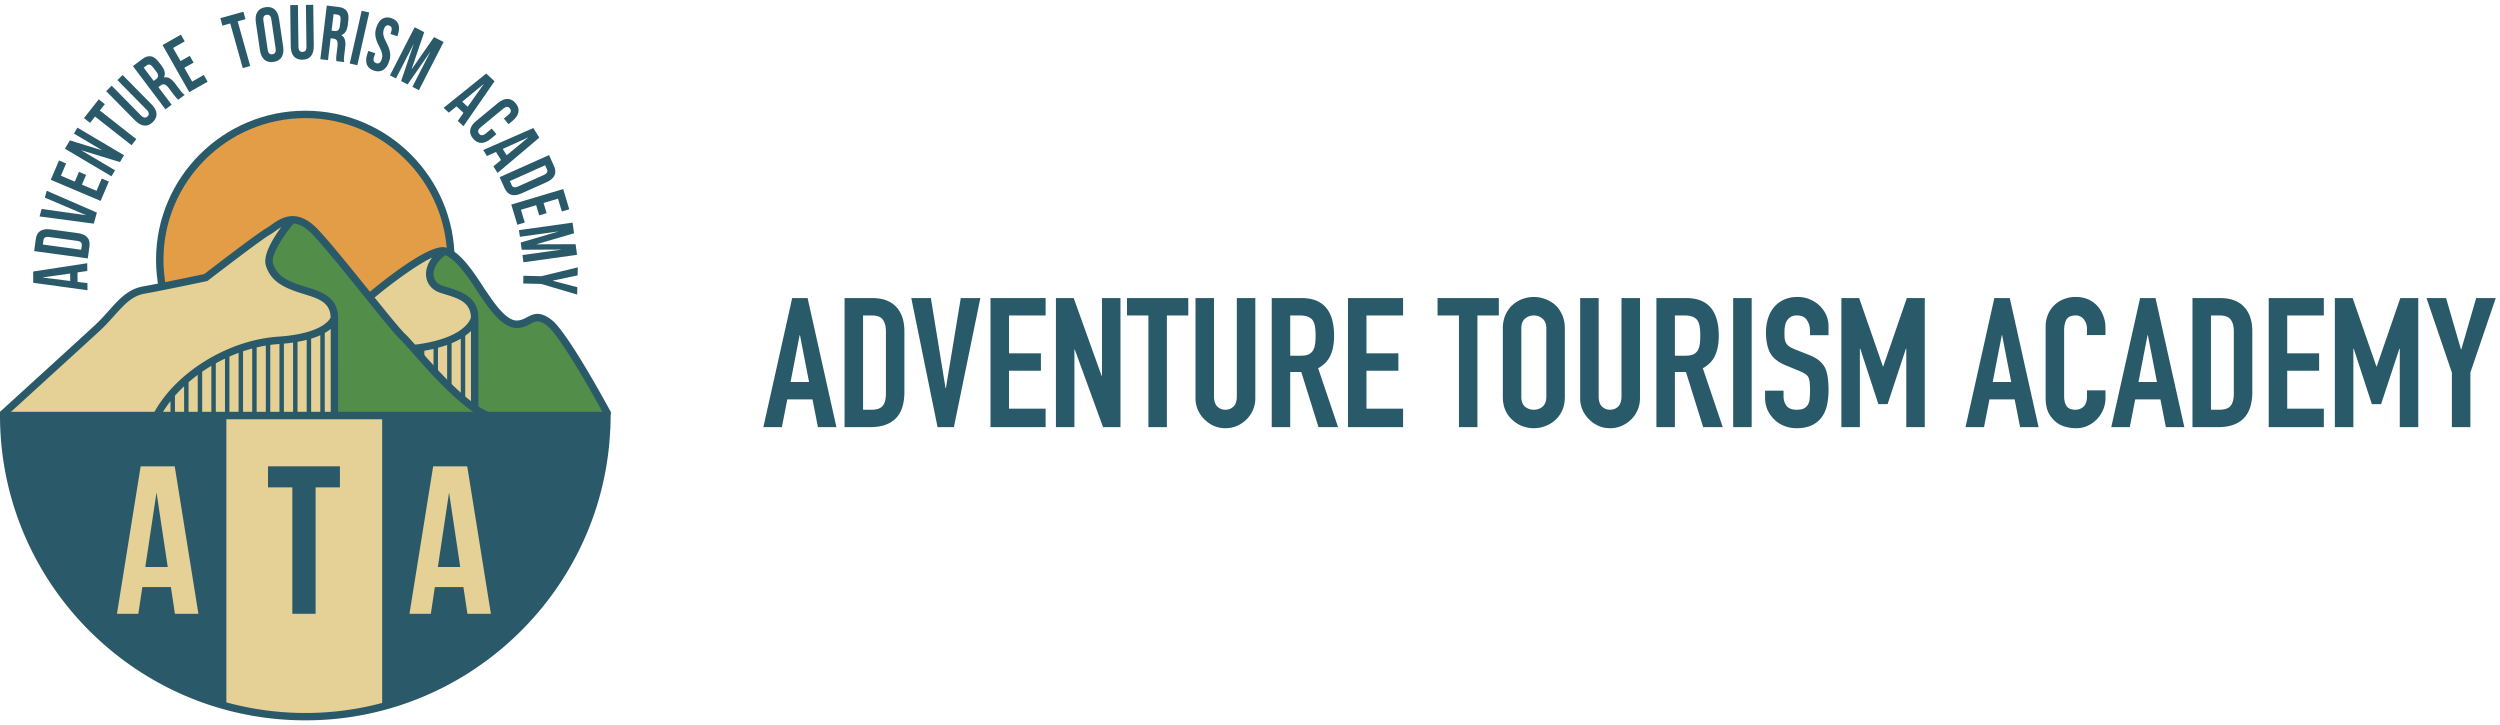 <svg xmlns="http://www.w3.org/2000/svg" fill="none" viewBox="0 0 262 76">
<title>アドベンチャーツーリズムアカデミー</title>
<path fill="#E49D47" d="M31.999 42.452c8.426 0 15.257-6.82 15.257-15.233S40.426 11.986 32 11.986 16.74 18.806 16.74 27.22s6.83 15.233 15.258 15.233Z"/>
<path fill="#2A5A6A" d="M31.998 42.84c-8.627 0-15.645-7.005-15.645-15.618s7.018-15.62 15.645-15.62c8.628 0 15.645 7.007 15.645 15.62S40.626 42.84 31.998 42.84Zm0-30.462c-8.197 0-14.867 6.66-14.867 14.844 0 8.183 6.67 14.843 14.867 14.843 8.197 0 14.868-6.66 14.868-14.843 0-8.184-6.67-14.844-14.868-14.844Z"/>
<path fill="#E5D195" d="m49.538 43.548-.99-.834-2.04-1.511-5.186-6.4-2.699-3.598s6.293-5.334 7.977-4.895c1.684.439 3.365 3.872 4.099 4.53.733.659 1.975 3.14 3.439 3.14s1.755-1.461 3.439-.145c1.684 1.313 6.036 9.716 6.036 9.716H49.541"/>
<path fill="#E5D195" d="M31.999 75.106c17.458 0 31.611-14.13 31.611-31.56H.39c0 17.43 14.153 31.56 31.612 31.56h-.003Z"/><path fill="#2A5A6A" d="m9.144 27.583.006.816-1.028.148.01.995 1.03.13.007.745-5.684-.779-.009-1.184 5.671-.871h-.003Zm-1.786 1.864-.006-.782-2.867.408v.015l2.876.359h-.003ZM3.578 26.32l.173-1.27c.109-.804.654-1.129 1.554-1.008l2.845.386c.901.124 1.337.584 1.226 1.385l-.173 1.267-5.625-.763v.003Zm.913-.693 4.018.547.062-.45c.034-.257-.09-.427-.492-.483l-2.925-.399c-.403-.055-.567.08-.6.334l-.063.451ZM8.989 22.552v-.015L4.696 20.71l.2-.717 5.257 2.284-.325 1.162-5.683-.754.22-.788 4.624.652v.003ZM7.84 19.032l.437-1.023.746.316-.436 1.023 1.529.649.548-1.286.746.315-.864 2.03-5.225-2.212.863-2.03.746.315-.547 1.285 1.454.618h.004ZM8.528 15.741l-.006.013 3.535 2.095-.372.627-4.881-2.89.52-.874 3.34 1.03.006-.013-2.922-1.73.368-.622 4.882 2.893-.424.717-4.043-1.24-.003-.006ZM8.797 12.379l1.551-1.966.638.5-.523.665 3.826 3.004-.502.637-3.826-3.004-.523.664-.638-.5h-.003ZM11.704 8.982l3.07 3.116c.285.287.502.278.688.098.183-.179.198-.398-.087-.686l-3.07-3.115.544-.538 3.03 3.075c.638.646.707 1.305.14 1.864-.566.556-1.226.476-1.863-.17l-3.031-3.075.579-.569ZM18.69 10.444c-.123-.09-.2-.142-.476-.513l-.536-.711c-.315-.42-.563-.48-.857-.257l-.223.167 1.39 1.845-.647.486L13.93 6.93l.978-.736c.672-.503 1.22-.377 1.746.322l.27.355c.349.467.439.866.262 1.23l.01.013c.436-.096.795.163 1.151.633l.526.699c.167.219.294.377.486.497l-.66.495-.008.006ZM15.06 7.09l1.049 1.39.254-.191c.241-.183.3-.408.028-.77l-.338-.445c-.244-.324-.452-.39-.68-.22l-.313.236ZM18.92 6.402l.969-.547.4.704-.97.547.82 1.444 1.22-.69.4.705-1.926 1.088-2.798-4.932 1.925-1.088.4.704-1.22.69.78 1.372v.003ZM23.092 1.905l2.415-.674.22.78-.818.228 1.313 4.679-.78.22-1.313-4.68-.817.229-.22-.779v-.003ZM26.814 2.34c-.134-.896.222-1.474 1.009-1.588.786-.114 1.293.334 1.424 1.233l.43 2.917c.133.897-.223 1.475-1.012 1.589-.787.114-1.294-.334-1.424-1.233l-.43-2.918h.003Zm1.238 2.856c.058.402.241.528.498.491.254-.037.393-.213.334-.615l-.445-3.028c-.06-.402-.242-.529-.499-.492-.257.037-.393.214-.334.615l.446 3.029ZM31.221.527l.056 4.37c.006.404.17.546.427.543.257-.003.418-.151.412-.556L32.06.514l.768-.01.056 4.315c.012.906-.393 1.431-1.189 1.44-.795.01-1.216-.5-1.226-1.409L30.414.536l.81-.01h-.003ZM35.255 6.41c-.025-.15-.047-.24.01-.7l.104-.885c.062-.522-.074-.735-.44-.779l-.278-.034-.275 2.29-.805-.095.678-5.625 1.216.145c.836.1 1.142.569 1.037 1.437l-.052.442c-.069.578-.282.927-.663 1.07v.015c.378.232.461.668.39 1.255l-.105.868c-.034.272-.05.476.006.692l-.82-.098-.003.003Zm-.297-4.929L34.75 3.21l.316.037c.3.037.501-.087.554-.538l.065-.553c.05-.402-.056-.593-.34-.627l-.387-.047ZM37.907 1.126l.79.18-1.25 5.528-.793-.18 1.25-5.528h.003ZM41.019 1.901c.749.248.969.869.684 1.728l-.056.17-.727-.241.074-.223c.127-.383.037-.578-.208-.658-.244-.08-.433.019-.56.402-.13.392-.074.735.27 1.387.436.835.492 1.348.287 1.963-.284.862-.842 1.224-1.597.973-.755-.25-.984-.871-.696-1.733l.108-.331.727.241-.127.383c-.126.384-.018.575.227.655.244.08.445-.006.572-.389.13-.392.075-.735-.27-1.388-.436-.837-.491-1.347-.287-1.962.285-.862.836-1.224 1.582-.977h-.003ZM43.154 7.217l.013.006 2.321-3.334 1.003.513-2.588 5.047-.684-.35 1.855-3.619-.013-.006-2.34 3.372-.684-.35 1.303-3.838-.012-.006-1.83 3.57-.631-.322 2.588-5.046 1.003.513-1.313 3.85h.01ZM48.575 13.232l-.6-.556.597-.85-.73-.677-.806.658-.544-.507 4.467-3.594.87.807-3.257 4.716.003.003Zm-.133-2.575.573.532 1.671-2.361-.012-.01-2.235 1.843.003-.004ZM52.023 14.063l-.582.479c-.7.578-1.362.59-1.87-.022-.507-.611-.371-1.26.329-1.838l2.275-1.88c.7-.577 1.362-.59 1.87.022.507.612.37 1.261-.329 1.839l-.424.352-.489-.59.468-.386c.312-.257.328-.482.164-.68-.164-.198-.387-.226-.7.034l-2.362 1.95c-.313.256-.322.476-.158.674.164.197.381.231.694-.028l.625-.516.49.59ZM52.141 18.127l-.433-.693.798-.664-.526-.844-.947.427-.393-.63 5.253-2.303.628 1.004-4.377 3.7-.003.003Zm.548-2.519.415.661 2.232-1.842-.01-.012-2.637 1.193ZM57.54 16.251l.526 1.168c.331.739.043 1.304-.786 1.675l-2.62 1.171c-.829.371-1.442.21-1.773-.528l-.526-1.168 5.182-2.318h-.003Zm-.409 1.07-3.7 1.656.187.417c.105.235.303.315.671.151l2.694-1.205c.37-.167.439-.364.334-.6l-.186-.417v-.003ZM56.967 21.273l.319 1.066-.777.232-.32-1.066-1.593.476.4 1.341-.778.232-.635-2.117 5.44-1.623.634 2.117-.777.232-.403-1.341-1.516.451h.006ZM56.255 25.59v.015l4.067-.015.155 1.116-5.621.782-.105-.758 4.03-.562v-.015l-4.108.021-.105-.757 3.894-1.137v-.016l-3.978.553-.099-.698 5.622-.785.154 1.116-3.91 1.14h.004ZM56.735 28.947l3.82-.93-.022.846-2.6.547v.016l2.572.674-.019.772-3.77-1.116-1.882-.046.019-.81 1.882.047Z"/>
<path fill="#E5D195" d="m.681 43.147 9.615-8.987 2.708-2.908 1.514-.816 7.107-1.338 6.817-5.177 1.808-.757s-1.573 2.386-1.75 2.908c-.176.523-.99 2.269 1.109 3.434s2.913 1.047 3.671 1.338c.758.29 1.69 1.22 1.75 1.978.058.757 0 10.76 0 10.76H.39l.291-.435Z"/>
<path fill="#528D49" d="M30.38 23.037s-2.1 2.908-2.04 3.199c.058.29-.06 1.455-.06 1.455l.41.93.931 1.048 2.155.699 2.854 1.106.29 1.048.292 1.978v9.132h15.79l-1.458-.757-4.43-4.188-5.126-6.165-4.136-4.945-3.089-3.724-1.749-.64-.64-.173.006-.003Z"/>
<path fill="#528D49" d="m46.402 26.354-1.34 1.805.232 1.396.99.699 1.864.698 1.05.99.699 1.161v9.367l.64 1.163 12.878-.06-.35-1.279-4.662-7.62-1.572-1.398-1.109.173-.931.467-1.223-.173-1.808-1.456-2.971-4.014s-1.282-1.978-2.39-1.92h.003Z"/>
<path fill="#2A5A6A" d="M40.437 73.962c13.36-3.687 23.173-15.9 23.173-30.413H40.437v30.413ZM23.331 43.549H.391c0 14.426 9.7 26.584 22.943 30.348V43.55h-.003Z"/>
<path fill="#E5D195" d="M20.793 64.326h-2.461l-.421-2.804h-2.994l-.42 2.804h-2.239l2.483-15.456h3.57l2.482 15.456Zm-5.563-4.902h2.35l-1.177-7.816-1.176 7.816h.003Z"/>
<path fill="#2A5A6A" d="M28.086 48.87h7.538v2.207h-2.548v13.249h-2.44v-13.25h-2.55V48.87Z"/>
<path fill="#E5D195" d="M51.447 64.326h-2.46l-.422-2.804h-2.993l-.42 2.804h-2.239l2.483-15.456h3.569l2.482 15.456Zm-5.562-4.902h2.35l-1.174-7.816-1.173 7.816h-.003Z"/>
<path fill="#2A5A6A" d="M63.966 44.964c0-.065.006-.13.006-.198.016-.404.025-.812.025-1.22v-.39H0v.39a31.826 31.826 0 0 0 .031 1.403c.508 11.657 7.3 21.713 17.072 26.865l.062.034a31.694 31.694 0 0 0 6.473 2.537l.077.022a32.075 32.075 0 0 0 8.277 1.085c2.86 0 5.476-.356 8.049-1.023l.021-.006a31.606 31.606 0 0 0 4.18-1.407c.03-.012.064-.024.095-.04.35-.145.694-.3 1.037-.457l.276-.13c.312-.148.625-.3.931-.457.112-.056.22-.115.329-.173.223-.118.442-.238.662-.359.152-.083.3-.17.449-.256.232-.136.464-.275.696-.415.14-.086.279-.173.418-.262a24.169 24.169 0 0 0 1.136-.76c.19-.133.378-.27.567-.405a28.555 28.555 0 0 0 1.093-.834l.281-.226c.273-.223.539-.448.805-.677.053-.047.105-.093.155-.14 5.999-5.3 9.998-12.81 10.704-21.237 0-.012 0-.025.003-.04.034-.408.06-.819.078-1.23l.009.006Zm-.746-1.029c-.006.392-.019.785-.04 1.174 0 .056-.007.112-.01.17-.448 8.002-3.971 15.363-9.54 20.722-.01.01-.019.015-.025.025a29.226 29.226 0 0 1-1.708 1.52c-.053.043-.106.09-.158.13-.251.204-.505.402-.762.6-.105.08-.21.16-.316.237-.241.18-.486.359-.73.532-.118.083-.238.164-.36.247-.17.118-.343.232-.516.346a28.935 28.935 0 0 1-1.114.695c-.13.078-.264.155-.397.233-.263.15-.526.3-.792.441-.105.056-.214.112-.32.167-.238.124-.476.244-.717.365-.084.04-.164.083-.248.12-.319.152-.64.3-.966.442-.068.028-.133.06-.2.087a30.75 30.75 0 0 1-3.477 1.252V43.929h22.393l.003.006Zm-40.276 0v29.44a31.091 31.091 0 0 1-4.643-1.824c-.016-.006-.031-.015-.044-.021C8.247 66.613 1.455 56.553.827 45.26c0-.049-.007-.098-.007-.15-.018-.39-.034-.782-.04-1.175h22.164Zm9.058 30.784c-2.867 0-5.64-.39-8.278-1.112V43.938H40.05v29.73a31.147 31.147 0 0 1-8.048 1.051Z"/>
<path fill="#2A5A6A" d="M43.833 36.493c-.6-.68-1.071-1.214-1.36-1.483-.535-.5-2.11-2.46-3.779-4.53-1.907-2.368-4.067-5.053-5.349-6.41-2.269-2.401-3.953-1.193-4.962-.473a5.852 5.852 0 0 1-.49.328c-.984.562-5.813 4.28-6.487 4.796-.632.133-4.55.961-6.414 1.295-1.557.278-2.502 1.329-3.594 2.547-.461.516-.938 1.047-1.505 1.566C8.135 35.752.987 42.26 0 43.16v.226l.418.445c.077-.074 8.123-7.398 10.001-9.129.592-.547 1.084-1.09 1.558-1.62 1.037-1.155 1.857-2.07 3.15-2.299 2.031-.361 6.48-1.307 6.526-1.316l.087-.019.071-.055c.056-.044 5.48-4.228 6.467-4.79a6.65 6.65 0 0 0 .557-.371c.207-.149.42-.3.64-.43-.848 1.156-1.943 2.924-1.615 4.011.48 1.601 1.742 2.29 3.622 2.89l.414.13c1.461.448 2.721.837 2.752 2.438-.108.25-.938 1.7-5.488 2.009-5.25.355-10.738 3.727-13.048 8.02l.684.367c.3-.559.663-1.103 1.071-1.625v1.443h.468V41.51h-.031c.31-.355.64-.698.99-1.029v3.004h.468V40.06c.31-.266.628-.526.96-.77v4.194h.467v-4.527c.313-.217.631-.42.96-.615v5.142h.467v-5.408c.316-.173.634-.34.96-.495v5.903h.467v-6.116c.316-.139.638-.269.96-.39v6.506h.467v-6.67c.319-.104.638-.203.96-.286v6.96h.467V36.41c.319-.074.64-.139.96-.191v7.268h.467v-7.34c.297-.04.594-.07.892-.09.024 0 .046-.002.07-.005v7.435h.468v-7.473c.34-.03.66-.068.96-.114v7.584h.467v-7.661c.347-.062.669-.13.96-.204v7.865h.467V35.49c.366-.111.684-.232.96-.358v8.353h.467v-8.588c.248-.142.452-.285.623-.424v9.012h.776V33.33c0-2.228-1.832-2.788-3.302-3.239-.137-.043-.273-.083-.406-.127-1.721-.547-2.724-1.084-3.111-2.37-.26-.862 1.111-2.914 2.148-4.16.58.028 1.238.343 2.028 1.178 1.26 1.335 3.411 4.005 5.309 6.363 1.761 2.185 3.281 4.073 3.854 4.61.26.245.72.767 1.306 1.432 1.997 2.262 5.34 6.05 7.9 6.978l.266-.73c-2.374-.861-5.634-4.555-7.581-6.761l-.012-.01Z"/>
<path fill="#2A5A6A" d="M57.812 33.527c-1.257-.98-1.96-.609-2.581-.281-.335.176-.65.343-1.096.343-1.084 0-2.362-1.873-2.91-2.67-.087-.124-.158-.232-.217-.31a13.37 13.37 0 0 1-.393-.593c-1.151-1.783-2.501-3.715-3.919-4.082-1.79-.464-7.25 4.06-8.327 4.975l.502.594c1.934-1.638 4.733-3.718 6.417-4.51-.486.637-.715 1.351-.62 2.028.112.797.666 1.41 1.514 1.678l.415.13c1.467.448 2.733.84 2.752 2.463-.031.12-.226.674-1.059 1.276h-.006v.007c-.879.633-2.47 1.32-5.327 1.607l.644.704.405-.055v.497l.334.365h.133v-.937c.341-.058.66-.123.96-.191v2.815h.468v-2.933c.346-.092.668-.191.96-.296v4.654h.467V35.97c.365-.151.684-.312.96-.475v6.53h.467v-6.833c.238-.173.44-.343.603-.51v8.196h.777v-9.553c0-2.225-1.832-2.788-3.303-3.239-.136-.043-.272-.083-.405-.127-.564-.179-.91-.55-.981-1.047-.103-.717.377-1.549 1.222-2.167 1.21.47 2.61 2.63 3.3 3.697.173.265.316.485.418.627.056.074.124.176.204.294.669.976 2.056 3.01 3.55 3.01.642 0 1.097-.241 1.462-.433.566-.3.88-.467 1.74.204 1.325 1.035 4.888 7.272 6.085 9.59l.58-.3v-.269c-.716-1.332-4.588-8.384-6.186-9.633l-.009-.006Z"/>
<path fill="#285A6A" d="M256.957 44.764v-5.719l-2.66-7.809h2.052l1.558 5.377h.038l1.558-5.377h2.052l-2.66 7.81v5.718h-1.938ZM244.694 44.764V31.236h1.862l2.489 7.163h.038l2.47-7.163h1.881v13.528h-1.938v-8.227h-.038l-1.919 5.814h-.969l-1.9-5.814h-.038v8.227h-1.938ZM237.762 44.764V31.236h5.776v1.824H239.7v3.971h3.344v1.824H239.7v3.971h3.838v1.938h-5.776ZM229.772 44.764V31.236h2.869c1.115 0 1.957.304 2.527.912.583.608.874 1.47.874 2.584v6.327c0 1.267-.31 2.204-.931 2.812-.608.596-1.488.893-2.641.893h-2.698Zm1.938-11.704v9.88h.893c.545 0 .931-.133 1.159-.399.228-.278.342-.709.342-1.292v-6.517c0-.532-.108-.943-.323-1.235-.215-.291-.608-.437-1.178-.437h-.893ZM226.049 40.033l-.95-4.902h-.038l-.95 4.902h1.938Zm-4.788 4.731 3.021-13.528h1.615l3.021 13.528h-1.938l-.57-2.907h-2.641l-.57 2.907h-1.938ZM220.653 40.907v.836c0 .418-.082.817-.247 1.197a3.17 3.17 0 0 1-.646.988 3.254 3.254 0 0 1-.988.703 2.891 2.891 0 0 1-1.197.247c-.367 0-.741-.05-1.121-.152a2.653 2.653 0 0 1-1.026-.532 3.085 3.085 0 0 1-.76-.969c-.19-.405-.285-.918-.285-1.539v-7.448c0-.443.076-.855.228-1.235.152-.38.368-.71.646-.988a2.91 2.91 0 0 1 .988-.646 3.31 3.31 0 0 1 1.292-.247c.912 0 1.653.298 2.223.893.279.291.494.64.646 1.045.165.393.247.823.247 1.292v.76h-1.938v-.646c0-.38-.107-.71-.323-.988a1.045 1.045 0 0 0-.874-.418c-.481 0-.804.152-.969.456-.152.291-.228.665-.228 1.121v6.916c0 .393.083.722.247.988.178.266.488.4.931.4.127 0 .26-.02.399-.058a1.34 1.34 0 0 0 .418-.228 1.16 1.16 0 0 0 .285-.418c.076-.177.114-.399.114-.665v-.665h1.938ZM210.774 40.033l-.95-4.902h-.038l-.95 4.902h1.938Zm-4.788 4.731 3.021-13.528h1.615l3.021 13.528h-1.938l-.57-2.907h-2.641l-.57 2.907h-1.938ZM192.977 44.764V31.236h1.862l2.489 7.163h.038l2.47-7.163h1.881v13.528h-1.938v-8.227h-.038l-1.919 5.814h-.969l-1.9-5.814h-.038v8.227h-1.938ZM191.629 35.131h-1.938v-.437c0-.443-.108-.823-.323-1.14-.203-.33-.551-.494-1.045-.494-.266 0-.482.05-.646.152a1.267 1.267 0 0 0-.399.38 1.597 1.597 0 0 0-.209.57 3.503 3.503 0 0 0-.057.646c0 .266.006.488.019.665.025.177.076.336.152.475.076.14.183.26.323.361.152.101.354.203.608.304l1.482.59c.43.164.779.36 1.045.588.266.215.475.469.627.76.139.304.234.652.285 1.045.05.38.076.817.076 1.311 0 .57-.057 1.102-.171 1.596a3.348 3.348 0 0 1-.551 1.235 2.741 2.741 0 0 1-1.045.836c-.431.203-.957.304-1.577.304-.469 0-.906-.082-1.311-.247a3.11 3.11 0 0 1-1.045-.684 3.494 3.494 0 0 1-.703-1.007 3.252 3.252 0 0 1-.247-1.273v-.722h1.938v.608c0 .355.101.678.304.97.215.278.57.417 1.064.417.329 0 .582-.044.76-.133.19-.101.335-.24.437-.418.101-.177.158-.386.171-.627.025-.253.038-.532.038-.836 0-.355-.013-.646-.038-.874a1.517 1.517 0 0 0-.152-.55 1.042 1.042 0 0 0-.361-.343 4.003 4.003 0 0 0-.57-.285l-1.387-.57c-.836-.342-1.4-.792-1.691-1.349-.279-.57-.418-1.28-.418-2.128 0-.507.069-.988.209-1.444.139-.456.348-.849.627-1.178.266-.33.601-.589 1.007-.779.418-.203.912-.304 1.482-.304.481 0 .918.089 1.311.266a3.38 3.38 0 0 1 1.045.703c.582.608.874 1.305.874 2.09v.95ZM181.637 44.764V31.236h1.938v13.528h-1.938ZM175.529 33.06v4.218h1.102c.342 0 .614-.044.817-.133.202-.101.361-.24.475-.418.101-.177.171-.392.209-.646.038-.266.057-.57.057-.912 0-.342-.019-.64-.057-.893a1.816 1.816 0 0 0-.228-.684c-.241-.354-.697-.532-1.368-.532h-1.007Zm-1.938 11.704V31.236h3.116c2.28 0 3.42 1.324 3.42 3.971 0 .798-.127 1.476-.38 2.033-.241.558-.672 1.007-1.292 1.35l2.09 6.174h-2.052l-1.805-5.776h-1.159v5.776h-1.938ZM171.871 31.236v10.488c0 .444-.083.855-.247 1.235a3.025 3.025 0 0 1-.665.988 3.23 3.23 0 0 1-1.007.684c-.38.165-.786.247-1.216.247-.431 0-.836-.082-1.216-.247a3.278 3.278 0 0 1-.988-.684 3.268 3.268 0 0 1-.684-.988 3.066 3.066 0 0 1-.247-1.235V31.236h1.938v10.298c0 .482.114.836.342 1.064.228.228.513.342.855.342.342 0 .627-.114.855-.342.228-.228.342-.582.342-1.064V31.236h1.938ZM157.497 34.428c0-.545.095-1.026.285-1.444.19-.418.443-.766.76-1.045a3.237 3.237 0 0 1 1.026-.608c.393-.14.785-.209 1.178-.209.393 0 .779.07 1.159.21.393.138.747.341 1.064.607.304.279.551.627.741 1.045.19.418.285.9.285 1.444v7.144c0 .57-.095 1.058-.285 1.463-.19.405-.437.741-.741 1.007a3.237 3.237 0 0 1-1.064.627c-.38.14-.766.21-1.159.21s-.785-.07-1.178-.21a3.072 3.072 0 0 1-1.026-.627 2.897 2.897 0 0 1-.76-1.007c-.19-.405-.285-.893-.285-1.463v-7.144Zm1.938 7.144c0 .469.127.817.38 1.045.266.215.576.323.931.323.355 0 .659-.108.912-.323.266-.228.399-.576.399-1.045v-7.144c0-.469-.133-.81-.399-1.026a1.315 1.315 0 0 0-.912-.342c-.355 0-.665.114-.931.342-.253.215-.38.557-.38 1.026v7.144ZM152.898 44.764V33.06h-2.242v-1.824h6.422v1.824h-2.242v11.704h-1.938ZM141.268 44.764V31.236h5.776v1.824h-3.838v3.971h3.344v1.824h-3.344v3.971h3.838v1.938h-5.776ZM135.215 33.06v4.218h1.102c.342 0 .615-.044.817-.133.203-.101.361-.24.475-.418.102-.177.171-.392.209-.646.038-.266.057-.57.057-.912 0-.342-.019-.64-.057-.893a1.816 1.816 0 0 0-.228-.684c-.24-.354-.696-.532-1.368-.532h-1.007Zm-1.938 11.704V31.236h3.116c2.28 0 3.42 1.324 3.42 3.971 0 .798-.126 1.476-.38 2.033-.24.558-.671 1.007-1.292 1.35l2.09 6.174h-2.052l-1.805-5.776h-1.159v5.776h-1.938ZM131.558 31.236v10.488c0 .444-.083.855-.247 1.235a3.025 3.025 0 0 1-.665.988 3.23 3.23 0 0 1-1.007.684c-.38.165-.786.247-1.216.247-.431 0-.836-.082-1.216-.247a3.278 3.278 0 0 1-.988-.684 3.268 3.268 0 0 1-.684-.988 3.066 3.066 0 0 1-.247-1.235V31.236h1.938v10.298c0 .482.114.836.342 1.064.228.228.513.342.855.342.342 0 .627-.114.855-.342.228-.228.342-.582.342-1.064V31.236h1.938ZM120.352 44.764V33.06h-2.242v-1.824h6.422v1.824h-2.242v11.704h-1.938ZM110.661 44.764V31.236h1.862l2.926 8.151h.038v-8.15h1.938v13.527h-1.824l-2.964-8.132h-.038v8.132h-1.938ZM103.805 44.764V31.236h5.776v1.824h-3.838v3.971h3.344v1.824h-3.344v3.971h3.838v1.938h-5.776ZM102.741 31.236l-2.774 13.528h-1.71l-2.755-13.528h2.052l1.539 9.443h.038l1.558-9.443h2.052ZM88.511 44.764V31.236h2.87c1.114 0 1.956.304 2.526.912.583.608.874 1.47.874 2.584v6.327c0 1.267-.31 2.204-.93 2.812-.609.596-1.49.893-2.642.893h-2.698ZM90.45 33.06v9.88h.893c.545 0 .931-.133 1.16-.399.227-.278.341-.709.341-1.292v-6.517c0-.532-.107-.943-.323-1.235-.215-.291-.608-.437-1.178-.437h-.893ZM84.788 40.033l-.95-4.902H83.8l-.95 4.902h1.938ZM80 44.764l3.021-13.528h1.615l3.021 13.528h-1.938l-.57-2.907h-2.641l-.57 2.907H80Z"/>
</svg>
